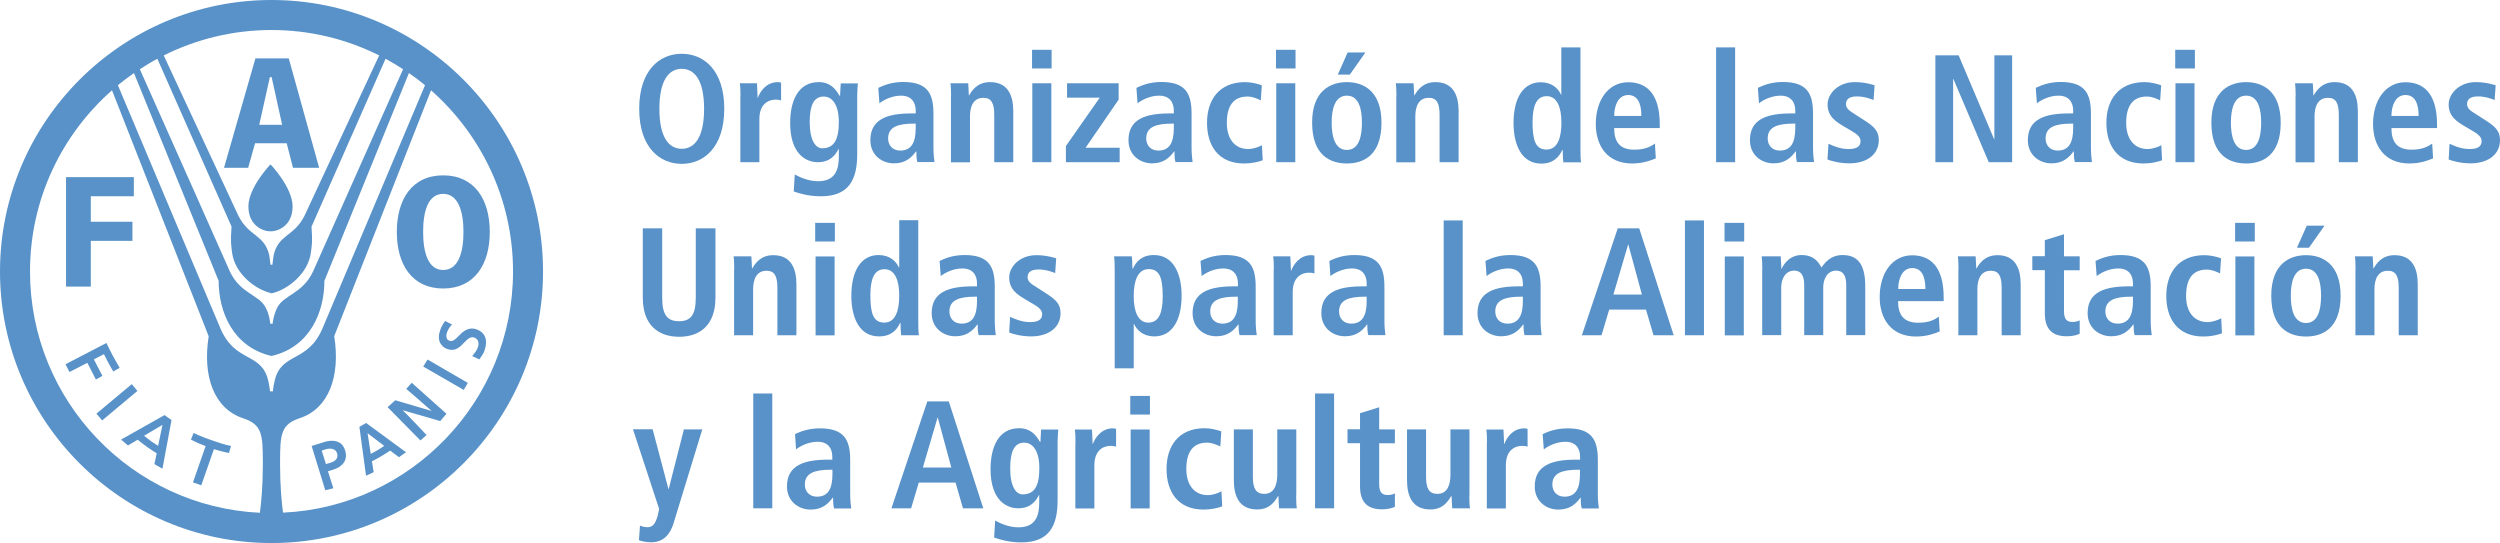 <?xml version="1.0" encoding="utf-8"?>
<!-- Generator: Adobe Illustrator 26.2.1, SVG Export Plug-In . SVG Version: 6.00 Build 0)  -->
<svg version="1.1" id="Layer_1" xmlns="http://www.w3.org/2000/svg" xmlns:xlink="http://www.w3.org/1999/xlink" x="0px" y="0px" viewBox="0 0 195.75 42.52" style="enable-background:new 0 0 195.75 42.52;" xml:space="preserve">
  <style type="text/css">
	.st0{fill:#5892C9;}
</style>
  <g>
    <path class="st0" d="M21.26,42.52C9.54,42.52,0,32.98,0,21.26C0,9.54,9.54,0,21.26,0s21.26,9.54,21.26,21.26
		C42.52,32.98,32.98,42.52,21.26,42.52z M21.18,12.88c0.03,0,1.73,1.82,1.73,3.28c0,1.58-1.23,1.95-1.65,1.95c-0.02,0-0.05,0-0.07,0
		h-0.02c-0.03,0-0.05,0-0.07,0c-0.41,0-1.65-0.38-1.65-1.95C19.45,14.7,21.15,12.88,21.18,12.88z M5.17,22.44h1.94v-3.58h3.26v-1.5
		H7.11v-1.99h3.37v-1.5H5.17V22.44z M22.94,13.14h2.05l-2.38-8.57h-2.61l-2.46,8.57h1.89l0.54-1.92h2.48L22.94,13.14z M22.09,9.77
		H20.3l0.83-3.73h0.14L22.09,9.77z M31.07,18.16c0,2.52,1.17,4.43,3.63,4.43c2.47,0,3.65-1.91,3.65-4.43c0-2.52-1.18-4.43-3.65-4.43
		C32.24,13.73,31.07,15.64,31.07,18.16z M33.13,18.16c0-1.64,0.4-2.98,1.57-2.98c1.17,0,1.59,1.34,1.59,2.98
		c0,1.65-0.42,2.98-1.59,2.98C33.54,21.14,33.13,19.8,33.13,18.16z M20.35,40.15c0.11-0.83,0.23-2.16,0.23-3.72
		c0-0.43,0-0.14,0-0.26c0-2.19-0.08-2.94-1.55-3.42c-2.26-0.75-3.19-3.27-2.69-6.42L8.77,7.07c-3.94,3.47-6.42,8.54-6.42,14.19
		C2.35,31.39,10.35,39.68,20.35,40.15z M21.25,27.87c-3.01-0.7-4.13-3.45-4.13-5.88L10.49,5.72c-0.43,0.3-0.85,0.62-1.26,0.95
		c1.46,3.46,8,18.98,8.01,19c1.16,2.79,3.26,1.86,3.77,4.17c0.12,0.56,0.13,0.8,0.13,0.8h0.23c0,0,0-0.24,0.13-0.8
		c0.51-2.3,2.61-1.38,3.77-4.17c0.01-0.02,6.55-15.55,8.01-19c-0.41-0.33-0.82-0.65-1.26-0.95L25.4,21.99
		c0,2.44-1.12,5.18-4.13,5.88H21.25z M21.25,22.96c-1.28-0.29-2.87-1.55-3.08-3.19c-0.07-0.62-0.13-0.79-0.04-2.03L12.32,4.6
		c-0.47,0.25-0.92,0.53-1.37,0.82C12.69,9.32,18,21.24,18,21.26c0.84,1.77,2.31,1.8,2.82,2.86c0.31,0.62,0.33,1.18,0.34,1.23h0.19
		c0-0.04,0.04-0.6,0.34-1.23c0.51-1.05,1.99-1.09,2.82-2.86c0-0.01,5.32-11.94,7.05-15.84c-0.44-0.29-0.9-0.56-1.37-0.82l-5.8,13.15
		c0.09,1.23,0.03,1.41-0.05,2.03c-0.21,1.63-1.8,2.9-3.07,3.19H21.25z M21.33,20.73l0.09-0.72c0.37-1.67,1.58-1.46,2.41-3.09
		c0-0.01,0.01-0.02,0.01-0.02c0.02-0.06,4.13-8.88,5.85-12.56c-2.54-1.27-5.4-1.99-8.43-1.99c-3.03,0-5.89,0.72-8.44,1.99
		c1.71,3.68,5.82,12.5,5.85,12.56c0,0,0.01,0.02,0.01,0.02c0.83,1.63,2.04,1.43,2.41,3.09l0.09,0.72H21.33z M40.17,21.26
		c0-5.65-2.49-10.72-6.42-14.19l-7.58,19.25c0.5,3.15-0.43,5.67-2.69,6.42c-1.47,0.49-1.55,1.23-1.55,3.42c0,0.12,0-0.17,0,0.26
		c0,1.56,0.12,2.89,0.23,3.72C32.17,39.68,40.17,31.39,40.17,21.26z M8.33,26.85c0,0,0.28,0.59,0.51,1.02
		c0.23,0.42,0.53,0.93,0.53,0.93l-0.5,0.29c0,0-0.38-0.63-0.73-1.36c-0.1,0.05-0.69,0.36-0.79,0.41c0.06,0.11,0.67,1.29,0.67,1.29
		l-0.51,0.29c0,0-0.62-1.21-0.67-1.31c-0.11,0.05-1.4,0.72-1.4,0.72l-0.31-0.61l3.16-1.64L8.33,26.85z M10.32,30.08l0.44,0.53
		L8,32.92l-0.45-0.53l2.74-2.29L10.32,30.08z M12.88,32.5l0.55,0.39l-0.71,3.81l-0.63-0.36c0,0,0.16-0.78,0.18-0.85
		c-0.03-0.02-0.4-0.24-0.75-0.49c-0.36-0.26-0.71-0.55-0.74-0.57c-0.07,0.04-0.76,0.45-0.76,0.45l-0.54-0.46l3.37-1.9L12.88,32.5z
		 M11.28,34.12c0.06,0.05,0.3,0.24,0.54,0.42c0.25,0.17,0.49,0.33,0.56,0.37c0.04-0.16,0.29-1.41,0.34-1.64
		C12.52,33.38,11.43,34.03,11.28,34.12z M15.16,33.9c0,0,0.58,0.29,1.41,0.57c0.57,0.2,1.04,0.35,1.52,0.45l-0.16,0.55
		c0,0-0.45-0.08-1.18-0.3c-0.04,0.12-0.99,2.83-0.99,2.83l-0.65-0.23c0,0,0.95-2.72,0.99-2.84c-0.68-0.25-1.15-0.51-1.15-0.51
		L15.16,33.9z M26.53,34.63c0.24,0.12,0.41,0.34,0.5,0.66c0.04,0.13,0.06,0.26,0.06,0.38c0,0.5-0.35,0.9-0.99,1.1
		c0,0-0.32,0.1-0.42,0.13c0.04,0.11,0.42,1.33,0.42,1.33l-0.63,0.16l-1.07-3.47l0.96-0.3C25.84,34.47,26.23,34.48,26.53,34.63z
		 M25.19,35.28c0.03,0.11,0.3,0.95,0.33,1.06c0.13-0.04,0.42-0.13,0.42-0.13c0.1-0.03,0.32-0.12,0.43-0.32
		c0.04-0.07,0.05-0.14,0.05-0.22c0-0.06-0.01-0.12-0.03-0.19c-0.04-0.12-0.12-0.22-0.23-0.28c-0.19-0.1-0.46-0.08-0.62-0.03
		C25.54,35.17,25.28,35.25,25.19,35.28z M28.67,33.12l3.12,2.29l-0.55,0.39c0,0-0.63-0.48-0.69-0.52c-0.04,0.02-0.36,0.25-0.71,0.45
		c-0.33,0.2-0.68,0.37-0.72,0.39c0.02,0.08,0.14,0.85,0.14,0.85l-0.6,0.28l-0.52-3.83L28.67,33.12z M29.03,35.54
		c0.09-0.04,0.34-0.18,0.58-0.32c0.21-0.13,0.39-0.24,0.47-0.31c-0.13-0.1-1.1-0.84-1.3-0.99C28.82,34.17,29.01,35.38,29.03,35.54z
		 M32.24,29.97l2.72,2.43l-0.49,0.57c0,0-2.55-0.75-2.94-0.85c0.29,0.27,1.87,1.94,1.87,1.94l-0.48,0.43l-2.57-2.61l0.6-0.54
		c0,0,2.46,0.73,2.85,0.84c-0.29-0.27-1.99-1.73-1.99-1.73L32.24,29.97z M33.48,28.15l3.15,1.83l-0.32,0.55l-3.17-1.83L33.48,28.15z
		 M34.85,25.13l0.54,0.28l-0.05,0.06c-0.18,0.21-0.25,0.32-0.34,0.56c-0.04,0.11-0.09,0.32-0.01,0.48c0.04,0.08,0.11,0.14,0.22,0.18
		c0.24,0.08,0.45-0.13,0.69-0.37c0.33-0.34,0.75-0.76,1.41-0.53c0.68,0.23,0.91,0.83,0.63,1.65c-0.08,0.25-0.24,0.46-0.38,0.66
		l-0.03,0.04l-0.56-0.26l0.06-0.07c0.07-0.08,0.3-0.35,0.39-0.62c0.09-0.24,0.08-0.64-0.29-0.76c-0.3-0.1-0.53,0.13-0.79,0.4
		c-0.32,0.34-0.69,0.71-1.29,0.51c-0.27-0.09-0.46-0.26-0.58-0.48c-0.14-0.27-0.14-0.62-0.01-0.99c0.08-0.25,0.22-0.5,0.37-0.7
		L34.85,25.13z" />
  </g>
  <g>
    <path class="st0" d="M53.38,4.21c1.74,0,3.33,1.3,3.33,4.31c0,3.01-1.6,4.31-3.33,4.31c-1.74,0-3.33-1.3-3.33-4.31
		C50.05,5.51,51.64,4.21,53.38,4.21z M53.38,11.65c0.97,0,1.75-0.83,1.75-3.13c0-2.3-0.78-3.13-1.75-3.13
		c-0.97,0-1.75,0.83-1.75,3.13C51.63,10.82,52.41,11.65,53.38,11.65z" />
    <path class="st0" d="M57.98,7.54c0-0.38-0.01-0.74-0.05-1.02h1.34c0.01,0.37,0.05,0.76,0.05,1.13h0.02
		c0.18-0.48,0.65-1.22,1.57-1.22c0.1,0,0.17,0.02,0.25,0.04v1.39c-0.13-0.04-0.26-0.06-0.42-0.06c-0.61,0-1.28,0.37-1.28,1.52v3.38
		h-1.49V7.54z" />
    <path class="st0" d="M62.23,13.66c0.35,0.19,1.04,0.53,1.82,0.53c1.4,0,1.63-0.97,1.63-1.94v-0.59h-0.02
		c-0.24,0.48-0.66,1.04-1.63,1.04c-0.86,0-2.16-0.58-2.16-3.07c0-1.7,0.61-3.2,2.23-3.2c0.9,0,1.32,0.52,1.63,1.06h0.05
		c0-0.32,0.04-0.64,0.05-0.96h1.34c-0.02,0.32-0.05,0.65-0.05,0.97v4.56c0,1.93-0.59,3.31-2.85,3.31c-0.98,0-1.76-0.25-2.12-0.38
		L62.23,13.66z M64.37,11.61c0.94,0,1.31-0.67,1.31-2.07c0-1.29-0.49-1.99-1.2-1.98C63.7,7.57,63.4,8.29,63.4,9.55
		C63.4,11,63.87,11.61,64.37,11.61z" />
    <path class="st0" d="M68.77,6.88c0.42-0.19,1.01-0.46,1.96-0.46c1.92,0,2.36,0.94,2.36,2.48v2.7c0,0.44,0.05,0.85,0.08,1.09h-1.34
		c-0.07-0.24-0.08-0.54-0.08-0.84h-0.02c-0.37,0.5-0.84,0.94-1.73,0.94c-0.96,0-1.85-0.66-1.85-1.81c0-1.68,1.37-2.1,3.25-2.1h0.3
		V8.66c0-0.61-0.3-1.17-1.15-1.17c-0.74,0-1.4,0.36-1.69,0.6L68.77,6.88z M71.7,9.68h-0.13c-1.27,0-2.03,0.26-2.03,1.16
		c0,0.56,0.37,0.95,0.95,0.95c0.89,0,1.21-0.66,1.21-1.76V9.68z" />
    <path class="st0" d="M74.47,7.54c0-0.38-0.01-0.74-0.05-1.02h1.39c0.01,0.31,0.05,0.64,0.05,0.95h0.02
		c0.22-0.37,0.63-1.04,1.64-1.04c1.4,0,1.82,1.04,1.82,2.29v3.98h-1.49V9c0-0.95-0.24-1.34-0.85-1.34c-0.78,0-1.05,0.66-1.05,1.45
		v3.6h-1.49V7.54z" />
    <path class="st0" d="M80.81,3.9h1.53v1.46h-1.53V3.9z M80.83,6.52h1.49v6.18h-1.49V6.52z" />
    <path class="st0" d="M83.47,11.42l2.64-3.77h-2.56V6.52h4.04V7.8L85,11.57h2.67v1.13h-4.21V11.42z" />
    <path class="st0" d="M88.98,6.88c0.42-0.19,1.01-0.46,1.96-0.46c1.92,0,2.36,0.94,2.36,2.48v2.7c0,0.44,0.05,0.85,0.08,1.09h-1.34
		c-0.07-0.24-0.08-0.54-0.08-0.84h-0.02c-0.37,0.5-0.84,0.94-1.73,0.94c-0.96,0-1.85-0.66-1.85-1.81c0-1.68,1.37-2.1,3.25-2.1h0.3
		V8.66c0-0.61-0.3-1.17-1.15-1.17c-0.74,0-1.4,0.36-1.69,0.6L88.98,6.88z M91.91,9.68h-0.13c-1.27,0-2.03,0.26-2.03,1.16
		c0,0.56,0.37,0.95,0.95,0.95c0.89,0,1.21-0.66,1.21-1.76V9.68z" />
    <path class="st0" d="M98.87,12.55c-0.35,0.13-0.86,0.25-1.46,0.25c-2.04,0-2.9-1.43-2.9-3.18c0-1.76,0.91-3.19,2.99-3.19
		c0.47,0,1.02,0.14,1.3,0.25l-0.08,1.18c-0.26-0.13-0.64-0.3-1.04-0.3c-1.13,0-1.62,0.76-1.62,2.07c0,1.15,0.55,2.04,1.69,2.04
		c0.36,0,0.85-0.17,1.06-0.3L98.87,12.55z" />
    <path class="st0" d="M99.91,3.9h1.53v1.46h-1.53V3.9z M99.93,6.52h1.49v6.18h-1.49V6.52z" />
    <path class="st0" d="M105.46,6.43c1.26,0,2.71,0.66,2.71,3.18c0,2.59-1.45,3.19-2.71,3.19c-1.26,0-2.72-0.6-2.72-3.19
		C102.73,7.09,104.2,6.43,105.46,6.43z M105.46,11.74c0.96,0,1.18-1.1,1.18-2.13c0-1.03-0.22-2.12-1.18-2.12
		c-0.96,0-1.19,1.09-1.19,2.12C104.27,10.64,104.5,11.74,105.46,11.74z M105.52,4.11h1.39l-1.22,1.73h-0.94L105.52,4.11z" />
    <path class="st0" d="M109.34,7.54c0-0.38-0.01-0.74-0.05-1.02h1.39c0.01,0.31,0.05,0.64,0.05,0.95h0.02
		c0.22-0.37,0.64-1.04,1.64-1.04c1.4,0,1.82,1.04,1.82,2.29v3.98h-1.49V9c0-0.95-0.24-1.34-0.85-1.34c-0.78,0-1.05,0.66-1.05,1.45
		v3.6h-1.49V7.54z" />
    <path class="st0" d="M123.75,3.71v7.94c0,0.44,0.01,0.83,0.05,1.06h-1.39c-0.02-0.18-0.05-0.54-0.05-0.96h-0.04
		c-0.24,0.53-0.68,1.06-1.64,1.06c-1.53,0-2.17-1.46-2.17-3.18c0-2.01,0.8-3.19,2.13-3.19c0.89,0,1.38,0.5,1.59,0.98h0.02V3.71
		H123.75z M121.09,11.71c0.88,0,1.17-0.95,1.17-2.11c0-1.2-0.34-2.07-1.15-2.07c-0.83,0-1.11,0.8-1.11,2.04
		C120,10.99,120.23,11.71,121.09,11.71z" />
    <path class="st0" d="M129.65,12.4c-0.31,0.13-0.96,0.4-1.85,0.4c-1.99,0-2.85-1.43-2.85-3.09c0-1.85,0.97-3.27,2.54-3.27
		c1.33,0,2.47,0.78,2.47,3.3v0.29h-3.57c0,1.06,0.42,1.69,1.57,1.69c0.91,0,1.34-0.28,1.62-0.48L129.65,12.4z M128.52,9.08
		c0-1.09-0.36-1.64-1.03-1.64c-0.78,0-1.1,0.83-1.1,1.64H128.52z" />
    <path class="st0" d="M134.37,3.71h1.49v8.99h-1.49V3.71z" />
    <path class="st0" d="M137.64,6.88c0.42-0.19,1.01-0.46,1.96-0.46c1.92,0,2.36,0.94,2.36,2.48v2.7c0,0.44,0.05,0.85,0.08,1.09h-1.34
		c-0.07-0.24-0.08-0.54-0.08-0.84h-0.02c-0.37,0.5-0.84,0.94-1.73,0.94c-0.96,0-1.85-0.66-1.85-1.81c0-1.68,1.37-2.1,3.25-2.1h0.3
		V8.66c0-0.61-0.3-1.17-1.15-1.17c-0.74,0-1.4,0.36-1.69,0.6L137.64,6.88z M140.57,9.68h-0.13c-1.27,0-2.03,0.26-2.03,1.16
		c0,0.56,0.37,0.95,0.95,0.95c0.89,0,1.21-0.66,1.21-1.76V9.68z" />
    <path class="st0" d="M143.17,11.26c0.24,0.1,0.85,0.41,1.55,0.41c0.54,0,0.96-0.13,0.96-0.61c0-0.24-0.12-0.47-0.66-0.78
		l-0.61-0.36c-0.62-0.37-1.31-0.77-1.31-1.74c0-0.85,0.83-1.75,2.13-1.75c0.79,0,1.4,0.2,1.55,0.25l-0.08,1.15
		c-0.37-0.14-0.77-0.28-1.31-0.28c-0.6,0-0.85,0.23-0.85,0.6c0,0.34,0.26,0.52,0.69,0.79l0.73,0.47c0.77,0.49,1.15,0.84,1.15,1.56
		c0,1.14-0.96,1.82-2.3,1.82c-0.77,0-1.4-0.18-1.72-0.3L143.17,11.26z" />
    <path class="st0" d="M151.54,4.33h1.82l2.78,6.57h0.02V4.33h1.39v8.37h-1.83l-2.77-6.52h-0.02v6.52h-1.39V4.33z" />
    <path class="st0" d="M159.4,6.88c0.42-0.19,1.01-0.46,1.96-0.46c1.92,0,2.36,0.94,2.36,2.48v2.7c0,0.44,0.05,0.85,0.08,1.09h-1.34
		c-0.07-0.24-0.08-0.54-0.08-0.84h-0.02c-0.37,0.5-0.84,0.94-1.73,0.94c-0.96,0-1.85-0.66-1.85-1.81c0-1.68,1.37-2.1,3.25-2.1h0.3
		V8.66c0-0.61-0.3-1.17-1.15-1.17c-0.74,0-1.4,0.36-1.69,0.6L159.4,6.88z M162.33,9.68h-0.13c-1.27,0-2.03,0.26-2.03,1.16
		c0,0.56,0.37,0.95,0.95,0.95c0.89,0,1.21-0.66,1.21-1.76V9.68z" />
    <path class="st0" d="M169.29,12.55c-0.35,0.13-0.86,0.25-1.46,0.25c-2.04,0-2.9-1.43-2.9-3.18c0-1.76,0.91-3.19,2.99-3.19
		c0.47,0,1.02,0.14,1.3,0.25l-0.08,1.18c-0.26-0.13-0.64-0.3-1.04-0.3c-1.13,0-1.62,0.76-1.62,2.07c0,1.15,0.55,2.04,1.69,2.04
		c0.36,0,0.85-0.17,1.06-0.3L169.29,12.55z" />
    <path class="st0" d="M170.32,3.9h1.54v1.46h-1.54V3.9z M170.34,6.52h1.49v6.18h-1.49V6.52z" />
    <path class="st0" d="M175.87,6.43c1.26,0,2.71,0.66,2.71,3.18c0,2.59-1.45,3.19-2.71,3.19c-1.26,0-2.72-0.6-2.72-3.19
		C173.15,7.09,174.61,6.43,175.87,6.43z M175.87,11.74c0.96,0,1.18-1.1,1.18-2.13c0-1.03-0.22-2.12-1.18-2.12
		c-0.96,0-1.19,1.09-1.19,2.12C174.68,10.64,174.91,11.74,175.87,11.74z" />
    <path class="st0" d="M179.75,7.54c0-0.38-0.01-0.74-0.05-1.02h1.39c0.01,0.31,0.05,0.64,0.05,0.95h0.02
		c0.22-0.37,0.64-1.04,1.64-1.04c1.4,0,1.82,1.04,1.82,2.29v3.98h-1.49V9c0-0.95-0.24-1.34-0.85-1.34c-0.78,0-1.05,0.66-1.05,1.45
		v3.6h-1.49V7.54z" />
    <path class="st0" d="M190.51,12.4c-0.31,0.13-0.96,0.4-1.85,0.4c-1.99,0-2.85-1.43-2.85-3.09c0-1.85,0.97-3.27,2.54-3.27
		c1.33,0,2.47,0.78,2.47,3.3v0.29h-3.57c0,1.06,0.42,1.69,1.57,1.69c0.91,0,1.34-0.28,1.62-0.48L190.51,12.4z M189.38,9.08
		c0-1.09-0.36-1.64-1.03-1.64c-0.78,0-1.1,0.83-1.1,1.64H189.38z" />
    <path class="st0" d="M191.8,11.26c0.24,0.1,0.85,0.41,1.55,0.41c0.54,0,0.96-0.13,0.96-0.61c0-0.24-0.12-0.47-0.66-0.78l-0.61-0.36
		c-0.62-0.37-1.31-0.77-1.31-1.74c0-0.85,0.83-1.75,2.13-1.75c0.79,0,1.4,0.2,1.55,0.25l-0.08,1.15c-0.37-0.14-0.77-0.28-1.31-0.28
		c-0.6,0-0.85,0.23-0.85,0.6c0,0.34,0.26,0.52,0.7,0.79l0.73,0.47c0.77,0.49,1.15,0.84,1.15,1.56c0,1.14-0.96,1.82-2.3,1.82
		c-0.77,0-1.4-0.18-1.72-0.3L191.8,11.26z" />
    <path class="st0" d="M51.85,17.88v5.42c0,1.39,0.42,1.85,1.32,1.85c0.88,0,1.31-0.45,1.31-1.85v-5.42h1.54v5.42
		c0,2.21-1.27,3.07-2.84,3.07c-1.58,0-2.85-0.86-2.85-3.07v-5.42H51.85z" />
    <path class="st0" d="M57.49,21.09c0-0.38-0.01-0.74-0.05-1.02h1.39c0.01,0.31,0.05,0.64,0.05,0.95h0.02
		c0.22-0.37,0.64-1.04,1.64-1.04c1.4,0,1.82,1.04,1.82,2.29v3.98h-1.49v-3.71c0-0.95-0.24-1.34-0.85-1.34
		c-0.78,0-1.05,0.66-1.05,1.45v3.6h-1.49V21.09z" />
    <path class="st0" d="M63.83,17.45h1.54v1.46h-1.54V17.45z M63.86,20.08h1.49v6.18h-1.49V20.08z" />
    <path class="st0" d="M71.9,17.26v7.94c0,0.44,0.01,0.83,0.05,1.05h-1.39c-0.02-0.18-0.05-0.54-0.05-0.96h-0.04
		c-0.24,0.53-0.68,1.05-1.64,1.05c-1.54,0-2.17-1.46-2.17-3.18c0-2.01,0.8-3.19,2.13-3.19c0.89,0,1.38,0.5,1.6,0.98h0.02v-3.71H71.9
		z M69.24,25.26c0.88,0,1.17-0.95,1.17-2.11c0-1.2-0.34-2.07-1.15-2.07c-0.83,0-1.11,0.8-1.11,2.04
		C68.15,24.54,68.38,25.26,69.24,25.26z" />
    <path class="st0" d="M73.57,20.43c0.42-0.19,1.01-0.46,1.96-0.46c1.92,0,2.36,0.94,2.36,2.48v2.7c0,0.44,0.05,0.85,0.08,1.09h-1.34
		c-0.07-0.24-0.08-0.54-0.08-0.84h-0.02c-0.37,0.5-0.84,0.93-1.73,0.93c-0.96,0-1.85-0.66-1.85-1.81c0-1.68,1.37-2.1,3.25-2.1h0.3
		v-0.23c0-0.61-0.3-1.17-1.15-1.17c-0.74,0-1.4,0.36-1.69,0.6L73.57,20.43z M76.5,23.23h-0.13c-1.27,0-2.03,0.26-2.03,1.16
		c0,0.56,0.37,0.95,0.95,0.95c0.89,0,1.21-0.66,1.21-1.76V23.23z" />
    <path class="st0" d="M79.09,24.81c0.24,0.1,0.85,0.41,1.55,0.41c0.54,0,0.96-0.13,0.96-0.61c0-0.24-0.12-0.47-0.66-0.78l-0.61-0.36
		c-0.62-0.37-1.31-0.77-1.31-1.74c0-0.85,0.83-1.75,2.13-1.75c0.79,0,1.4,0.2,1.55,0.25l-0.08,1.15c-0.37-0.14-0.77-0.28-1.31-0.28
		c-0.6,0-0.85,0.23-0.85,0.6c0,0.34,0.26,0.52,0.7,0.79l0.73,0.47c0.77,0.49,1.15,0.84,1.15,1.56c0,1.14-0.96,1.82-2.3,1.82
		c-0.77,0-1.4-0.18-1.72-0.3L79.09,24.81z" />
    <path class="st0" d="M87.28,21.13c0-0.44-0.01-0.83-0.05-1.06h1.39c0.02,0.18,0.05,0.54,0.05,0.96h0.04
		c0.24-0.53,0.68-1.06,1.64-1.06c1.53,0,2.17,1.46,2.17,3.18c0,2.01-0.8,3.19-2.13,3.19c-0.89,0-1.38-0.5-1.6-0.98h-0.02v3.48h-1.49
		V21.13z M89.92,25.26c0.83,0,1.12-0.8,1.12-2.04c0-1.43-0.23-2.15-1.09-2.15c-0.88,0-1.18,0.95-1.18,2.11
		C88.77,24.38,89.1,25.26,89.92,25.26z" />
    <path class="st0" d="M94,20.43c0.42-0.19,1.01-0.46,1.96-0.46c1.92,0,2.36,0.94,2.36,2.48v2.7c0,0.44,0.05,0.85,0.08,1.09h-1.34
		c-0.07-0.24-0.08-0.54-0.08-0.84h-0.02c-0.37,0.5-0.84,0.93-1.73,0.93c-0.96,0-1.85-0.66-1.85-1.81c0-1.68,1.37-2.1,3.25-2.1h0.3
		v-0.23c0-0.61-0.3-1.17-1.15-1.17c-0.74,0-1.4,0.36-1.69,0.6L94,20.43z M96.92,23.23h-0.13c-1.27,0-2.03,0.26-2.03,1.16
		c0,0.56,0.37,0.95,0.95,0.95c0.89,0,1.21-0.66,1.21-1.76V23.23z" />
    <path class="st0" d="M99.74,21.09c0-0.38-0.01-0.74-0.05-1.02h1.34c0.01,0.37,0.05,0.76,0.05,1.13h0.02
		c0.18-0.48,0.65-1.22,1.57-1.22c0.1,0,0.17,0.02,0.25,0.04v1.39c-0.13-0.04-0.26-0.06-0.42-0.06c-0.61,0-1.28,0.37-1.28,1.52v3.38
		h-1.49V21.09z" />
    <path class="st0" d="M104.09,20.43c0.42-0.19,1.01-0.46,1.95-0.46c1.92,0,2.36,0.94,2.36,2.48v2.7c0,0.44,0.05,0.85,0.08,1.09
		h-1.34c-0.07-0.24-0.08-0.54-0.08-0.84h-0.02c-0.37,0.5-0.84,0.93-1.73,0.93c-0.96,0-1.85-0.66-1.85-1.81c0-1.68,1.37-2.1,3.25-2.1
		h0.3v-0.23c0-0.61-0.3-1.17-1.15-1.17c-0.74,0-1.4,0.36-1.69,0.6L104.09,20.43z M107.01,23.23h-0.13c-1.27,0-2.03,0.26-2.03,1.16
		c0,0.56,0.37,0.95,0.95,0.95c0.89,0,1.21-0.66,1.21-1.76V23.23z" />
    <path class="st0" d="M113.04,17.26h1.49v8.99h-1.49V17.26z" />
    <path class="st0" d="M116.31,20.43c0.42-0.19,1.01-0.46,1.96-0.46c1.92,0,2.36,0.94,2.36,2.48v2.7c0,0.44,0.05,0.85,0.08,1.09
		h-1.34c-0.07-0.24-0.08-0.54-0.08-0.84h-0.02c-0.37,0.5-0.84,0.93-1.73,0.93c-0.96,0-1.85-0.66-1.85-1.81c0-1.68,1.37-2.1,3.25-2.1
		h0.3v-0.23c0-0.61-0.3-1.17-1.15-1.17c-0.74,0-1.4,0.36-1.69,0.6L116.31,20.43z M119.24,23.23h-0.13c-1.27,0-2.03,0.26-2.03,1.16
		c0,0.56,0.37,0.95,0.95,0.95c0.89,0,1.21-0.66,1.21-1.76V23.23z" />
    <path class="st0" d="M128.88,24.24H126l-0.6,2.01h-1.54l2.81-8.37h1.68l2.7,8.37h-1.58L128.88,24.24z M128.56,23.06l-1.06-3.91
		h-0.02l-1.15,3.91H128.56z" />
    <path class="st0" d="M131.93,17.26h1.49v8.99h-1.49V17.26z" />
    <path class="st0" d="M135.03,17.45h1.54v1.46h-1.54V17.45z M135.05,20.08h1.49v6.18h-1.49V20.08z" />
    <path class="st0" d="M137.99,21.08c0-0.44-0.02-0.78-0.05-1.01h1.49c0.01,0.32,0.05,0.65,0.05,0.97h0.02
		c0.23-0.48,0.71-1.07,1.56-1.07c1.04,0,1.38,0.65,1.56,0.98c0.3-0.43,0.74-0.98,1.66-0.98c1.34,0,1.77,0.96,1.77,2.46v3.81h-1.49
		v-3.9c0-0.77-0.24-1.15-0.79-1.15c-0.66,0-1.01,0.62-1.01,1.31v3.74h-1.49v-3.9c0-0.77-0.24-1.15-0.79-1.15
		c-0.66,0-1.01,0.62-1.01,1.31v3.74h-1.49V21.08z" />
    <path class="st0" d="M151.88,25.95c-0.31,0.13-0.96,0.4-1.85,0.4c-1.99,0-2.85-1.43-2.85-3.09c0-1.85,0.97-3.27,2.54-3.27
		c1.33,0,2.47,0.78,2.47,3.3v0.29h-3.57c0,1.05,0.42,1.69,1.57,1.69c0.91,0,1.34-0.27,1.62-0.48L151.88,25.95z M150.76,22.63
		c0-1.09-0.36-1.64-1.03-1.64c-0.78,0-1.1,0.83-1.1,1.64H150.76z" />
    <path class="st0" d="M153.35,21.09c0-0.38-0.01-0.74-0.05-1.02h1.39c0.01,0.31,0.05,0.64,0.05,0.95h0.02
		c0.22-0.37,0.64-1.04,1.64-1.04c1.4,0,1.82,1.04,1.82,2.29v3.98h-1.49v-3.71c0-0.95-0.24-1.34-0.85-1.34
		c-0.78,0-1.05,0.66-1.05,1.45v3.6h-1.49V21.09z" />
    <path class="st0" d="M160.12,18.8l1.49-0.46v1.73h1.23v1.09h-1.23v3.2c0,0.66,0.24,0.85,0.67,0.85c0.26,0,0.46-0.07,0.56-0.13v1.05
		c-0.23,0.11-0.55,0.2-1,0.2c-1.1,0-1.73-0.5-1.73-1.8v-3.38h-0.98v-1.09h0.98V18.8z" />
    <path class="st0" d="M164.08,20.43c0.42-0.19,1.01-0.46,1.96-0.46c1.92,0,2.36,0.94,2.36,2.48v2.7c0,0.44,0.05,0.85,0.08,1.09
		h-1.34c-0.07-0.24-0.08-0.54-0.08-0.84h-0.02c-0.37,0.5-0.84,0.93-1.73,0.93c-0.96,0-1.85-0.66-1.85-1.81c0-1.68,1.37-2.1,3.25-2.1
		h0.3v-0.23c0-0.61-0.3-1.17-1.15-1.17c-0.74,0-1.4,0.36-1.69,0.6L164.08,20.43z M167.01,23.23h-0.13c-1.27,0-2.03,0.26-2.03,1.16
		c0,0.56,0.37,0.95,0.95,0.95c0.89,0,1.21-0.66,1.21-1.76V23.23z" />
    <path class="st0" d="M173.98,26.1c-0.35,0.13-0.86,0.25-1.46,0.25c-2.04,0-2.9-1.43-2.9-3.18c0-1.76,0.91-3.19,2.99-3.19
		c0.47,0,1.02,0.14,1.3,0.25l-0.08,1.18c-0.26-0.13-0.64-0.3-1.04-0.3c-1.13,0-1.62,0.76-1.62,2.07c0,1.15,0.55,2.04,1.69,2.04
		c0.36,0,0.85-0.17,1.06-0.3L173.98,26.1z" />
    <path class="st0" d="M175.01,17.45h1.54v1.46h-1.54V17.45z M175.03,20.08h1.49v6.18h-1.49V20.08z" />
    <path class="st0" d="M180.56,19.98c1.26,0,2.71,0.66,2.71,3.18c0,2.59-1.45,3.19-2.71,3.19s-2.72-0.6-2.72-3.19
		C177.84,20.64,179.3,19.98,180.56,19.98z M180.56,25.29c0.96,0,1.18-1.1,1.18-2.13c0-1.03-0.22-2.12-1.18-2.12
		c-0.96,0-1.19,1.09-1.19,2.12C179.37,24.19,179.6,25.29,180.56,25.29z M180.62,17.67h1.39l-1.22,1.73h-0.94L180.62,17.67z" />
    <path class="st0" d="M184.44,21.09c0-0.38-0.01-0.74-0.05-1.02h1.39c0.01,0.31,0.05,0.64,0.05,0.95h0.02
		c0.22-0.37,0.64-1.04,1.64-1.04c1.4,0,1.82,1.04,1.82,2.29v3.98h-1.49v-3.71c0-0.95-0.24-1.34-0.85-1.34
		c-0.78,0-1.05,0.66-1.05,1.45v3.6h-1.49V21.09z" />
    <path class="st0" d="M52.34,38.29h0.02l1.19-4.67h1.44l-2.25,7.35c-0.26,0.85-0.77,1.49-1.76,1.49c-0.4,0-0.73-0.08-0.95-0.16
		l0.08-1.14c0.17,0.06,0.34,0.12,0.56,0.12c0.44,0.01,0.64-0.26,0.83-0.9l0.11-0.53l-2.05-6.24h1.54L52.34,38.29z" />
    <path class="st0" d="M58.98,30.81h1.49v8.99h-1.49V30.81z" />
    <path class="st0" d="M62.25,33.99c0.42-0.19,1.01-0.45,1.96-0.45c1.92,0,2.36,0.94,2.36,2.48v2.7c0,0.44,0.05,0.85,0.08,1.09h-1.34
		c-0.07-0.24-0.08-0.54-0.08-0.84H65.2c-0.37,0.5-0.84,0.93-1.73,0.93c-0.96,0-1.85-0.66-1.85-1.81c0-1.68,1.37-2.1,3.25-2.1h0.3
		v-0.23c0-0.61-0.3-1.17-1.15-1.17c-0.74,0-1.4,0.36-1.69,0.6L62.25,33.99z M65.18,36.78h-0.13c-1.27,0-2.03,0.26-2.03,1.16
		c0,0.56,0.37,0.95,0.95,0.95c0.89,0,1.21-0.66,1.21-1.76V36.78z" />
    <path class="st0" d="M74.82,37.79h-2.88l-0.6,2.01H69.8l2.81-8.37h1.68l2.7,8.37H75.4L74.82,37.79z M74.49,36.61l-1.06-3.91h-0.02
		l-1.15,3.91H74.49z" />
    <path class="st0" d="M77.92,40.76c0.35,0.19,1.04,0.53,1.82,0.53c1.4,0,1.63-0.97,1.63-1.94v-0.59h-0.02
		c-0.24,0.48-0.66,1.04-1.63,1.04c-0.86,0-2.16-0.58-2.16-3.07c0-1.7,0.61-3.2,2.23-3.2c0.9,0,1.32,0.52,1.63,1.06h0.05
		c0-0.32,0.04-0.64,0.05-0.96h1.34c-0.02,0.32-0.05,0.65-0.05,0.97v4.56c0,1.93-0.59,3.31-2.85,3.31c-0.98,0-1.76-0.25-2.12-0.38
		L77.92,40.76z M80.07,38.71c0.94,0,1.31-0.67,1.31-2.07c0-1.29-0.49-1.99-1.2-1.98c-0.78,0.01-1.08,0.73-1.08,1.99
		C79.09,38.1,79.56,38.71,80.07,38.71z" />
    <path class="st0" d="M84.21,34.65c0-0.38-0.01-0.74-0.05-1.02h1.34c0.01,0.37,0.05,0.76,0.05,1.13h0.02
		c0.18-0.48,0.65-1.22,1.57-1.22c0.1,0,0.17,0.02,0.25,0.04v1.39c-0.13-0.04-0.26-0.06-0.42-0.06c-0.61,0-1.28,0.37-1.28,1.52v3.38
		h-1.49V34.65z" />
    <path class="st0" d="M88.5,31h1.54v1.46H88.5V31z M88.53,33.63h1.49v6.18h-1.49V33.63z" />
    <path class="st0" d="M95.7,39.65c-0.35,0.13-0.86,0.25-1.46,0.25c-2.04,0-2.9-1.43-2.9-3.18c0-1.76,0.91-3.19,2.99-3.19
		c0.47,0,1.02,0.14,1.3,0.25l-0.08,1.18c-0.26-0.13-0.64-0.3-1.04-0.3c-1.13,0-1.62,0.76-1.62,2.07c0,1.15,0.55,2.04,1.69,2.04
		c0.36,0,0.85-0.17,1.06-0.3L95.7,39.65z" />
    <path class="st0" d="M101.49,38.78c0,0.38,0.01,0.74,0.05,1.02h-1.39c-0.01-0.31-0.05-0.64-0.05-0.95l-0.04-0.01l0.01,0.01
		c-0.29,0.46-0.67,1.04-1.64,1.04c-1.4,0-1.82-1.04-1.82-2.29v-3.98h1.49v3.71c0,0.95,0.26,1.34,0.89,1.34
		c0.79,0,1.02-0.72,1.02-1.51v-3.54h1.49V38.78z" />
    <path class="st0" d="M102.97,30.81h1.49v8.99h-1.49V30.81z" />
    <path class="st0" d="M106.5,32.35l1.49-0.46v1.73h1.23v1.09h-1.23v3.2c0,0.66,0.24,0.85,0.67,0.85c0.26,0,0.46-0.07,0.56-0.13v1.05
		c-0.23,0.11-0.55,0.2-1,0.2c-1.1,0-1.73-0.5-1.73-1.8v-3.38h-0.98v-1.09h0.98V32.35z" />
    <path class="st0" d="M115.05,38.78c0,0.38,0.01,0.74,0.05,1.02h-1.39c-0.01-0.31-0.05-0.64-0.05-0.95l-0.04-0.01l0.01,0.01
		c-0.29,0.46-0.67,1.04-1.64,1.04c-1.4,0-1.82-1.04-1.82-2.29v-3.98h1.49v3.71c0,0.95,0.26,1.34,0.89,1.34
		c0.79,0,1.02-0.72,1.02-1.51v-3.54h1.49V38.78z" />
    <path class="st0" d="M116.43,34.65c0-0.38-0.01-0.74-0.05-1.02h1.34c0.01,0.37,0.05,0.76,0.05,1.13h0.02
		c0.18-0.48,0.65-1.22,1.57-1.22c0.1,0,0.17,0.02,0.25,0.04v1.39c-0.13-0.04-0.26-0.06-0.42-0.06c-0.61,0-1.28,0.37-1.28,1.52v3.38
		h-1.49V34.65z" />
    <path class="st0" d="M120.79,33.99c0.42-0.19,1.01-0.45,1.96-0.45c1.92,0,2.36,0.94,2.36,2.48v2.7c0,0.44,0.05,0.85,0.08,1.09
		h-1.34c-0.07-0.24-0.08-0.54-0.08-0.84h-0.02c-0.37,0.5-0.84,0.93-1.73,0.93c-0.96,0-1.85-0.66-1.85-1.81c0-1.68,1.37-2.1,3.25-2.1
		h0.3v-0.23c0-0.61-0.3-1.17-1.15-1.17c-0.74,0-1.4,0.36-1.69,0.6L120.79,33.99z M123.71,36.78h-0.13c-1.27,0-2.03,0.26-2.03,1.16
		c0,0.56,0.37,0.95,0.95,0.95c0.89,0,1.21-0.66,1.21-1.76V36.78z" />
  </g>
</svg>